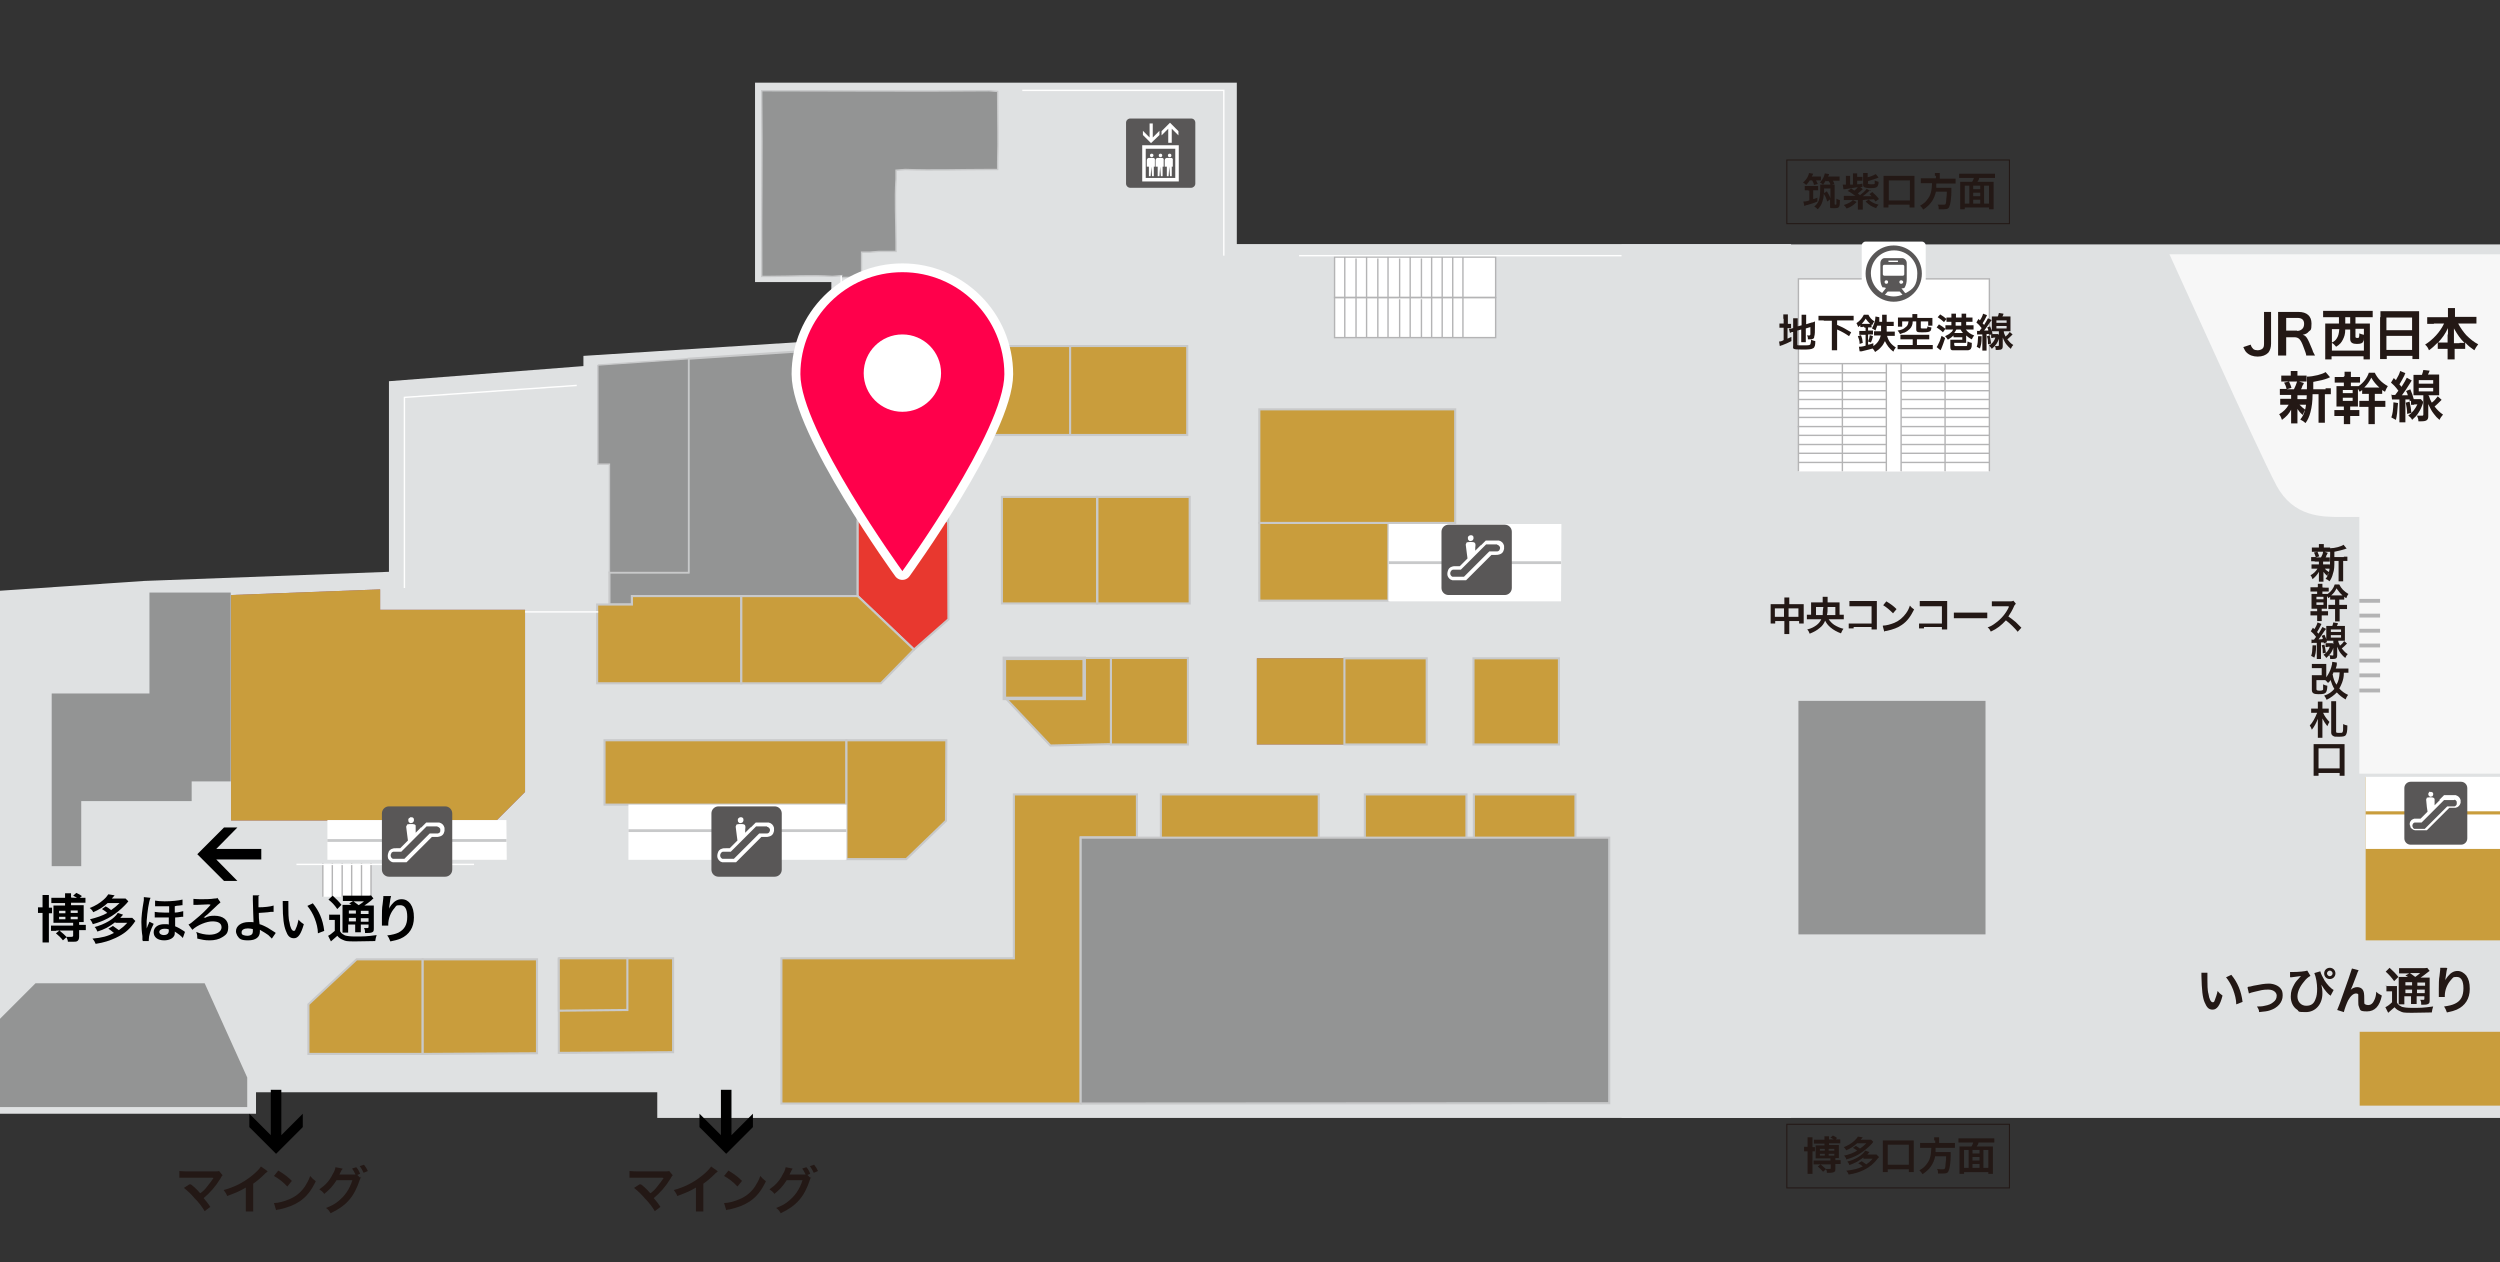 <?xml version="1.0" encoding="UTF-8"?>
<svg id="_レイヤー_2" xmlns="http://www.w3.org/2000/svg" xmlns:xlink="http://www.w3.org/1999/xlink" version="1.1" viewBox="0 0 710.9 359">
  <rect x="0" y="0" width="710.9" height="359" fill="#333333" stroke="none"/>
  <!-- Generator: Adobe Illustrator 29.2.1, SVG Export Plug-In . SVG Version: 2.1.0 Build 116)  -->
  <defs>
    <style>
      .st0, .st1, .st2, .st3, .st4, .st5, .st6, .st7 {
        fill: none;
      }

      .st1, .st2, .st8, .st9, .st10, .st6, .st11 {
        stroke: #c8c9ca;
      }

      .st1, .st8, .st9, .st11 {
        stroke-width: .6px;
      }

      .st2, .st12, .st4, .st7 {
        stroke-width: .4px;
      }

      .st3 {
        stroke: #231815;
        stroke-width: .3px;
      }

      .st8, .st10, .st13 {
        fill: #c99d3c;
      }

      .st12, .st4 {
        stroke: #b4b4b5;
      }

      .st12, .st14 {
        fill: #fff;
      }

      .st15 {
        fill: #895999;
      }

      .st16, .st9 {
        fill: #939494;
      }

      .st17 {
        clip-path: url(#clippath-1);
      }

      .st18 {
        fill: #231815;
      }

      .st5 {
        stroke-linecap: round;
        stroke-linejoin: round;
        stroke-width: 5px;
      }

      .st5, .st7 {
        stroke: #fff;
      }

      .st19 {
        fill: #dfe1e2;
      }

      .st20, .st11 {
        fill: #e8382f;
      }

      .st21 {
        fill: #f7f7f7;
      }

      .st6 {
        stroke-miterlimit: 10;
        stroke-width: .8px;
      }

      .st22 {
        fill: #b4b4b5;
      }

      .st23 {
        fill: #595757;
      }

      .st24 {
        clip-path: url(#clippath);
      }

      .st25 {
        fill: #ff004b;
      }
    </style>
    <clipPath id="clippath">
      <rect class="st0" width="710.9" height="359"/>
    </clipPath>
    <clipPath id="clippath-1">
      <rect class="st0" x="436.8" y="-9.2" width="419" height="368.2"/>
    </clipPath>
  </defs>
  <g id="MAP">
    <g class="st24">
      <g>
        <polyline class="st19" points="-51.7 171.5 40.9 165.2 110.6 162.6 110.6 108.4 165.9 104.1 165.9 101.2 236.4 96.7 236.4 80.2 214.7 80.2 214.7 23.5 351.7 23.5 351.7 69.4 509.3 69.4 509.3 317.9 186.9 317.9 186.9 310.6 72.8 310.6 72.8 316.7 -46.5 316.7"/>
        <rect class="st14" x="379.5" y="73.1" width="45.8" height="22.9"/>
        <rect class="st13" x="358.1" y="148.7" width="36.7" height="22.1"/>
        <rect class="st1" x="358.1" y="148.7" width="36.7" height="22.1"/>
        <rect class="st13" x="358.1" y="116.4" width="55.7" height="32.3"/>
        <rect class="st1" x="358.1" y="116.4" width="55.7" height="32.3"/>
        <polyline class="st15" points="65.7 169.2 65.7 233.3 141.2 233.3 149.3 225.2 149.3 173.4 108.1 173.4 108.1 167.6 65.7 169.2"/>
        <polygon class="st13" points="65.7 169.2 65.7 233.3 141.2 233.3 149.3 225.2 149.3 173.4 108.1 173.4 108.1 167.6 65.7 169.2"/>
        <polygon class="st14" points="394.9 149 444 149 443.9 171 394.8 171 394.9 149"/>
        <path class="st16" d="M239.2,78.4l-2.5.2c-5.9-.4-11.8,0-17.7,0h-2.4v-2.5c-.1-15.9.2-31.9,0-47.8v-2.5h2.5c20.7,0,41.5.2,62.1,0l2.5.2v2.4c0,5.9.2,11.6,0,17.4v2.4h-2.6c-7.8,0-15.7.3-23.7,0l-2.6.2v2.5c-.4,5.9,0,12.1,0,18v2.6h-5l-2.4.2h-2.4v6.9l-2.8.3h-2.8"/>
        <path class="st2" d="M239.2,78.4l-2.5.2c-5.9-.4-11.8,0-17.7,0h-2.4v-2.5c-.1-15.9.2-31.9,0-47.8v-2.5h2.5c20.7,0,41.5.2,62.1,0l2.5.2v2.4c0,5.9.2,11.6,0,17.4v2.4h-2.6c-7.8,0-15.7.3-23.7,0l-2.6.2v2.5c-.4,5.9,0,12.1,0,18v2.6h-5l-2.4.2h-2.4v6.9l-2.8.3h-2.8l-.2-.3h0v-.2Z"/>
        <polyline class="st16" points="173.3 171.9 173.3 162.8 195.8 162.8 195.8 102 243.9 98.8 243.9 169.5 179.7 169.5 179.7 171.9 173.3 171.9"/>
        <polyline class="st1" points="173.3 171.9 173.3 162.8 195.8 162.8 195.8 102 243.9 98.8 243.9 169.5 179.7 169.5 179.7 171.9 173.3 171.9"/>
        <rect class="st15" x="357.4" y="187.2" width="24.9" height="24.5"/>
        <rect class="st13" x="357.4" y="187.2" width="24.9" height="24.5"/>
        <rect class="st13" x="382.3" y="187.2" width="23.4" height="24.5"/>
        <rect class="st1" x="382.3" y="187.2" width="23.4" height="24.5"/>
        <rect class="st13" x="419" y="187.2" width="24.3" height="24.5"/>
        <rect class="st1" x="419" y="187.2" width="24.3" height="24.5"/>
        <rect class="st13" x="315.9" y="187.1" width="21.9" height="24.6"/>
        <rect class="st1" x="315.9" y="187.1" width="21.9" height="24.6"/>
        <polyline class="st13" points="338.3 168.1 338.3 141.3 284.9 141.3 284.9 171.6 338.3 171.6 338.3 168.1"/>
        <polyline class="st13" points="269.4 149.6 269.4 122.8 244.2 122.8 244.2 153.1 269.4 153.1 269.4 149.6"/>
        <polygon class="st1" points="312 155.8 312 141.3 284.9 141.3 284.9 171.6 312 171.6 312 155.8"/>
        <polygon class="st1" points="338.3 155.8 338.3 141.3 312 141.3 312 171.6 338.3 171.6 338.3 155.8"/>
        <polyline class="st13" points="243.9 169.5 259.9 184.7 269.7 176.1 269.6 148.2 243.9 148.2 243.9 169.5"/>
        <polygon class="st11" points="243.9 169.5 259.9 184.7 269.7 176.1 269.6 148.2 243.9 148.2 243.9 169.5"/>
        <polyline class="st13" points="252.7 98.4 243.9 98.8 243.9 123.7 269.6 123.7 269.6 123.7 337.6 123.7 337.6 98.4 252.7 98.4"/>
        <polygon class="st1" points="252.7 98.4 243.9 98.8 243.9 123.7 269.6 123.7 269.6 123.7 337.6 123.7 337.6 98.4 252.7 98.4"/>
        <polyline class="st20" points="179.7 169.5 179.7 171.9 169.8 171.9 169.8 194.3 210.8 194.3 210.8 169.5 179.7 169.5"/>
        <polygon class="st8" points="179.7 169.5 179.7 171.9 169.8 171.9 169.8 194.3 210.8 194.3 210.8 169.5 179.7 169.5"/>
        <polyline class="st20" points="259.9 184.7 250.5 194.3 210.8 194.3 210.8 169.5 243.9 169.5 259.9 184.7"/>
        <polygon class="st8" points="259.9 184.7 250.5 194.3 210.8 194.3 210.8 169.5 243.9 169.5 259.9 184.7"/>
        <rect class="st13" x="171.9" y="210.5" width="68.8" height="18.3"/>
        <rect class="st1" x="171.9" y="210.5" width="68.8" height="18.3"/>
        <polyline class="st13" points="240.7 231.1 240.7 244.3 257.7 244.3 269 233.4 269.1 210.5 240.7 210.5 240.7 231.1"/>
        <polygon class="st1" points="240.7 231.1 240.7 244.3 257.7 244.3 269 233.4 269.1 210.5 240.7 210.5 240.7 231.1"/>
        <polyline class="st13" points="288.6 262.8 307.6 262.8 288.6 262.8 288.6 248.4 301.3 235.6 307.6 235.6 307.6 262.8"/>
        <polyline class="st8" points="288.6 262.8 307.6 262.8 288.6 262.8 288.6 248.4 301.3 235.6 307.6 235.6 307.6 262.8"/>
        <polyline class="st13" points="101.4 272.8 120.2 272.8 120.2 299.7 87.7 299.7 87.7 285.6 101.4 272.8"/>
        <polygon class="st1" points="101.4 272.8 120.2 272.8 120.2 299.7 87.7 299.7 87.7 285.6 101.4 272.8"/>
        <polyline class="st13" points="120.2 272.8 120.2 299.7 152.7 299.5 152.7 272.8 120.2 272.8"/>
        <polygon class="st1" points="120.2 272.8 120.2 299.7 152.7 299.5 152.7 272.8 120.2 272.8"/>
        <polygon class="st19" points="222.5 272.8 222 314.3 257.7 314.1 257.7 272.8 222.5 272.8"/>
        <polyline class="st13" points="315.9 187.1 315.9 211.6 298.7 212 286.1 198.7 308.3 198.7 308.3 187.1 315.9 187.1"/>
        <polygon class="st1" points="315.9 187.1 315.9 211.6 298.7 212 286.1 198.7 308.3 198.7 308.3 187.1 315.9 187.1"/>
        <rect class="st15" x="285.6" y="187.2" width="22.7" height="11.4"/>
        <rect class="st10" x="285.6" y="187.2" width="22.7" height="11.4"/>
        <path class="st6" d="M443.9,160h-49"/>
        <polyline class="st16" points="170 103.8 170 132 173.3 132 173.3 162.8 195.8 162.8 195.8 102 170 103.8"/>
        <polyline class="st2" points="170 103.8 170 132 173.3 132 173.3 162.8 195.8 162.8 195.8 102 170 103.8"/>
        <rect class="st14" x="178.7" y="228.8" width="62" height="15.7"/>
        <line class="st4" x1="407.1" y1="84.7" x2="407.1" y2="73"/>
        <line class="st4" x1="404.2" y1="84.7" x2="404.2" y2="73.5"/>
        <line class="st4" x1="416" y1="84.6" x2="416" y2="73.1"/>
        <line class="st4" x1="413.1" y1="84.6" x2="413.1" y2="73.1"/>
        <line class="st4" x1="410.1" y1="84.6" x2="410.1" y2="73.1"/>
        <rect class="st4" x="379.5" y="73.1" width="45.8" height="11.5"/>
        <line class="st4" x1="407.1" y1="96.1" x2="407.1" y2="84.5"/>
        <line class="st4" x1="404.2" y1="96" x2="404.2" y2="85.1"/>
        <line class="st4" x1="401" y1="84.7" x2="401" y2="73"/>
        <line class="st4" x1="398" y1="84.7" x2="398" y2="73.5"/>
        <line class="st4" x1="401" y1="96.1" x2="401" y2="84.5"/>
        <line class="st4" x1="398" y1="96" x2="398" y2="85.1"/>
        <line class="st4" x1="394.7" y1="84.7" x2="394.7" y2="73"/>
        <line class="st4" x1="391.8" y1="84.7" x2="391.8" y2="73.5"/>
        <line class="st4" x1="394.7" y1="96.1" x2="394.7" y2="84.5"/>
        <line class="st4" x1="391.8" y1="96" x2="391.8" y2="84.7"/>
        <line class="st4" x1="388.6" y1="84.7" x2="388.6" y2="73"/>
        <line class="st4" x1="385.6" y1="84.7" x2="385.6" y2="73.5"/>
        <line class="st4" x1="388.6" y1="96.1" x2="388.6" y2="84.5"/>
        <line class="st4" x1="385.6" y1="96" x2="385.6" y2="84.4"/>
        <line class="st4" x1="382.4" y1="84.7" x2="382.4" y2="73"/>
        <line class="st4" x1="382.4" y1="96.1" x2="382.4" y2="84.5"/>
        <line class="st4" x1="416" y1="96" x2="416" y2="84.6"/>
        <line class="st4" x1="413.1" y1="96" x2="413.1" y2="84.6"/>
        <line class="st4" x1="410.1" y1="96" x2="410.1" y2="84.6"/>
        <rect class="st4" x="379.5" y="84.6" width="45.8" height="11.4"/>
        <line class="st7" x1="507.5" y1="72.7" x2="369.4" y2="72.7"/>
        <line class="st7" x1="149.3" y1="174" x2="170.1" y2="174"/>
        <polyline class="st7" points="164 109.6 115 113 115 167.2"/>
        <line class="st7" x1="239.2" y1="78.4" x2="239.2" y2="99.1"/>
        <polyline class="st7" points="348 72.7 348 25.7 290.7 25.7"/>
        <path class="st6" d="M178.7,236.2h62"/>
        <path class="st6" d="M93.1,239h50.9"/>
        <path class="st23" d="M220.3,229.3c1.1,0,2,.9,2,2v16c0,1.1-.9,2-2,2h-16c-1.1,0-2-.9-2-2v-16c0-1.1.9-2,2-2h16"/>
        <path class="st14" d="M210.3,232.5c-.3.1-.5.3-.5.6s0,.6.3.8c.2.2.4.2.7.1.3,0,.5-.3.6-.6v-.4c0-.3-.2-.5-.5-.6h-.6Z"/>
        <path class="st14" d="M213.3,235.4l-1.4,1.4v-.8c.1-.8.1-.9,0-1.2,0-.2-.2-.3-.4-.4-.3-.1-1.5-.1-1.8,0h-.2c-.1.2-.3.5-.3.7s0,.2.3,2.4l.2,1.5-1.1,1.1-1.1,1.1h-.9c-.6,0-1,0-1.2.1-.4.1-.6.2-.9.5-.2.2-.2.3-.3.5-.2.5-.3,1-.2,1.5.1.4.3.7.5.9.3.3.5.4.9.5h3.9l3.6-3.6,3.6-3.6h.9c.8,0,.9,0,1.2-.1.9-.2,1.3-.7,1.5-1.6v-.9c-.2-.8-.7-1.3-1.5-1.5h-3.7l-1.4,1.4h-.2ZM218.1,235.1c.3,0,.6.3.8.6.1.3.1.4,0,.6-.1.4-.3.6-.7.7h-2.3l-3.6,3.6-3.6,3.6h-3.3c-.6-.3-.8-1-.4-1.6.1-.2.3-.3.5-.4h2.3l3.6-3.6,3.6-3.6h3.1,0Z"/>
        <path class="st23" d="M427.9,149.2c1.1,0,2,.9,2,2v16c0,1.1-.9,2-2,2h-16c-1.1,0-2-.9-2-2v-16c0-1.1.9-2,2-2h16"/>
        <path class="st14" d="M417.9,152.3c-.3.1-.5.3-.5.6s0,.6.3.8c.2.2.4.2.7.1.3,0,.5-.3.6-.6v-.4c0-.3-.2-.5-.5-.6h-.6Z"/>
        <path class="st14" d="M420.9,155.2c-.8.8-1.4,1.4-1.4,1.4v-.8c.1-.8.1-.9,0-1.2,0-.2-.2-.3-.4-.4-.3-.1-1.5-.1-1.8,0h-.2c-.1.2-.3.5-.3.7s0,.2.3,2.4l.2,1.5-1.1,1.1-1.1,1.1h-.9c-.6,0-1,0-1.2.1-.4.1-.6.2-.9.5-.2.2-.2.3-.3.5-.2.5-.3,1-.2,1.5.1.4.3.7.5.9.3.3.5.4.9.5h3.9l3.6-3.6,3.6-3.6h.9c.8,0,.9,0,1.2-.1.9-.2,1.3-.7,1.5-1.6v-.9c-.2-.8-.7-1.3-1.5-1.5h-3.7l-1.4,1.4h-.2ZM425.7,154.9c.3,0,.6.3.8.6.1.3.1.4,0,.6-.1.4-.3.6-.7.7h-2.3l-3.6,3.6-3.6,3.6h-3.3c-.6-.3-.8-1-.4-1.6.1-.2.3-.3.5-.4h2.3l3.6-3.6,3.6-3.6h3.1Z"/>
        <path class="st23" d="M321.4,53.4c-.7,0-1.2-.6-1.2-1.2v-17.3c0-.7.6-1.2,1.2-1.2h17.3c.7,0,1.2.5,1.2,1.2v17.3c0,.7-.6,1.2-1.2,1.2h-17.3Z"/>
        <path class="st14" d="M324.8,41.3v10.3h10.4v-10.3h-10.4ZM334.2,50.6h-8.4v-8.3h8.4v8.3Z"/>
        <polygon class="st14" points="329.7 38.4 329.7 37.2 327.8 39.1 327.8 35.1 326.9 35.1 326.9 39.1 325 37.2 325 38.4 327.3 40.7 329.7 38.4"/>
        <polygon class="st14" points="332.2 36.6 332.2 40.6 333.2 40.6 333.2 36.6 335.1 38.5 335.1 37.3 332.7 34.9 330.3 37.3 330.3 38.5 332.2 36.6"/>
        <path class="st14" d="M326.4,47.4h.3v2.7h.5l.2-2.7h0l.2,2.7h.5v-2.7h.3v-1.8c.1-.4-.1-.7-.5-.7h-1.2c-.4,0-.6.4-.6.7v1.8h.3Z"/>
        <path class="st14" d="M327.5,44.7c.2,0,.5-.2.5-.5s-.2-.5-.5-.5-.5.2-.5.5.2.5.5.5Z"/>
        <path class="st14" d="M328.9,47.4h.3v2.7h.5l.2-2.7h0l.2,2.7h.5v-2.7h.3v-1.8c.1-.4-.1-.7-.5-.7h-1.2c-.4,0-.6.4-.6.7v1.8h.3Z"/>
        <path class="st14" d="M330,44.7c.3,0,.5-.2.5-.5s-.2-.5-.5-.5-.5.2-.5.5.2.5.5.5Z"/>
        <path class="st14" d="M331.5,47.4h.3v2.7h.5l.2-2.7h0l.2,2.7h.5v-2.7h.3v-1.8c.1-.4-.1-.7-.5-.7h-1.2c-.4,0-.6.4-.6.7v1.8h.3Z"/>
        <path class="st14" d="M332.6,44.7c.3,0,.5-.2.5-.5s-.2-.5-.5-.5-.5.2-.5.5.2.5.5.5Z"/>
        <g class="st17">
          <g>
            <polygon class="st19" points="842.2 317.9 874.9 317.9 1240 317.9 1239.9 86.6 1183.7 86.6 1183.7 94.3 1132.6 94.3 1132.6 86.6 884.7 86.6 846.1 86.6 846.1 11.2 718.1 11.2 718.1 49.9 718.1 69.5 461.1 69.5 461.1 317.9 671.7 317.9 842.2 317.9"/>
            <rect class="st14" x="511.3" y="79.3" width="54.3" height="54.7"/>
            <polyline class="st12" points="511.4 134 511.4 79.3 565.7 79.3 565.7 134"/>
            <line class="st4" x1="565.7" y1="131.5" x2="511.3" y2="131.5"/>
            <line class="st4" x1="565.7" y1="128.9" x2="511.3" y2="128.9"/>
            <line class="st4" x1="565.7" y1="126.4" x2="511.3" y2="126.4"/>
            <line class="st4" x1="565.7" y1="123.8" x2="511.3" y2="123.8"/>
            <line class="st4" x1="565.7" y1="118.7" x2="511.3" y2="118.7"/>
            <line class="st4" x1="565.7" y1="116.2" x2="511.3" y2="116.2"/>
            <line class="st4" x1="565.7" y1="113.6" x2="511.3" y2="113.6"/>
            <line class="st4" x1="565.7" y1="111.1" x2="511.3" y2="111.1"/>
            <line class="st4" x1="565.7" y1="108.5" x2="511.3" y2="108.5"/>
            <line class="st4" x1="565.7" y1="106" x2="511.3" y2="106"/>
            <line class="st4" x1="565.7" y1="103.4" x2="511.3" y2="103.4"/>
            <line class="st4" x1="523.9" y1="134" x2="523.9" y2="103.4"/>
            <line class="st4" x1="553.1" y1="134" x2="553.1" y2="103.4"/>
            <line class="st4" x1="565.6" y1="121.3" x2="511.2" y2="121.3"/>
            <polyline class="st12" points="540.6 134 540.6 103.4 536.4 103.4 536.4 134"/>
            <rect class="st13" x="672.7" y="221" width="96.2" height="46.4"/>
            <rect class="st14" x="672.7" y="231.6" width="39.4" height="9.8"/>
            <rect class="st14" x="672.7" y="220.9" width="39.4" height="9.8"/>
            <path class="st21" d="M843.4,220h-172.5v-73h-5.6c-2.4,0-5.7,0-9-1.1s-6.6-3.4-9-7.9c-2.7-5.1-10.3-21.5-17.2-36.7-6.9-15.1-13.2-29-13.2-29h103.6V13.3h122.9v206.7h0Z"/>
            <rect class="st16" x="511.4" y="199.3" width="53.2" height="66.4"/>
            <rect class="st13" x="671" y="293.4" width="170.5" height="21"/>
            <rect class="st22" x="670.9" y="170.3" width="5.9" height="1.1"/>
            <rect class="st22" x="670.9" y="174.5" width="5.9" height="1.1"/>
            <rect class="st22" x="670.9" y="178.8" width="5.9" height="1.1"/>
            <rect class="st22" x="670.9" y="183" width="5.9" height="1.1"/>
            <rect class="st22" x="670.9" y="187.3" width="5.9" height="1.1"/>
            <rect class="st22" x="670.9" y="191.5" width="5.9" height="1.1"/>
            <rect class="st22" x="670.9" y="195.8" width="5.9" height="1.1"/>
            <path class="st18" d="M514,324.5v-1.1h1.4v2.8h.7v1.2h-.7v6.4h-1.4v-6.4h-1v-1.3h1v-1.6h0ZM516.9,331.1h-1.2v-1.1h4.8v-.6h-4.2v-3.7h2.5v-.5h-3v-1.1h3v-1h1.3v.9h1.3c-.2-.2-.4-.2-.9-.5l.7-.6c.5.2.8.4,1.2.7l-.4.4h1.3v1.1h-3.2v.5h2.8v3.7h-1v.6h1.5v1.1h-1.5v1.4c0,.5,0,.7-.4.9-.3.1-.5.2-1.2.2h-.8c0-.4,0-.6-.3-1l-.8.7c-.6-.7-.9-1-1.5-1.5l.8-.6h-.8,0ZM517.5,326.7v.5h1.4v-.5h-1.4ZM517.5,328.1v.5h1.4v-.5h-1.4ZM517.7,331.1c.7.6.9.8,1.5,1.3h1c.3,0,.4,0,.4-.2v-1.1h-2.9ZM520,327.2h1.6v-.5h-1.6v.5ZM520,328.6h1.6v-.5h-1.6v.5Z"/>
            <path class="st18" d="M527.7,325.8c.5.3.8.5,1.2.8.9-.6,1.3-1,1.8-1.5h-2.6c-1,.9-1.9,1.5-3.1,2-.2-.4-.4-.6-.7-.9,1.3-.5,2.2-1.1,3-1.8.5-.5.8-.8,1-1.2l1.4.2c-.3.3-.3.4-.6.7h3l.6.6c-.6.8-1,1.1-1.4,1.5-1.9,1.7-3.7,2.8-6.3,3.5,0-.4-.3-.7-.6-1.1,1.5-.3,2.7-.8,3.7-1.4-.3-.3-.7-.5-1.2-.8l.9-.6h-.1ZM529.8,329.2c-.8.6-1.2.8-1.8,1.2-.8.4-1.3.6-2.1.9-.2-.5-.3-.7-.6-1,2.2-.5,4.3-1.8,5.1-3.1l1.2.4c-.3.3-.3.4-.6.7h2.6l.7.7c0,.2-.2.2-.4.5-1.1,1.4-2.1,2.3-3.9,3.2-1.3.6-2.4,1-4.3,1.3-.2-.5-.3-.7-.7-1.1,2-.2,3.4-.6,4.7-1.2-.4-.4-.7-.6-1.3-.9l1-.6c.6.4.8.6,1.3.9.6-.4,1.1-.8,1.8-1.6h-2.6v-.3h-.1Z"/>
            <path class="st18" d="M535.4,333.3v-9h8.8v9h-1.4v-.8h-6v.8h-1.4,0ZM536.8,331.2h6v-5.7h-6v5.7Z"/>
            <path class="st18" d="M550,324.3v-.9h1.4v1.6h4.5v1.4h-5.5v1.2h4.3v.9c0,1.7-.2,3.1-.4,3.9-.3,1.1-.6,1.3-1.7,1.3h-1.5c0-.5,0-.9-.3-1.3.6.1,1.2.1,1.7.1s.6-.1.7-.9c0-.7.2-1.4.2-2.8h-3.1c-.5,2.2-1.5,3.7-3.6,5.1-.3-.5-.5-.7-.9-1.1,1-.6,1.5-1,2-1.7,1-1.2,1.3-2.4,1.4-4.7h-3.2v-1.4h4.3v-.7h-.3Z"/>
            <path class="st18" d="M560.6,326c.2-.3.4-.7.5-1.1h-4.2v-1.2h10.2v1.2h-4.5c0,.4-.3.8-.5,1.1h4.6v7.8h-1.3v-.5h-6.9v.5h-1.3v-7.8h3.4ZM559.8,327h-1.3v5.1h1.3v-5.1ZM560.9,328h2v-1h-2v1ZM562.9,329h-2v1h2v-1ZM562.9,332.1v-1.1h-2v1.1h2ZM564,332.1h1.4v-5.1h-1.4v5.1Z"/>
            <rect class="st3" x="508.1" y="319.7" width="63.3" height="18.1"/>
            <path class="st18" d="M514.7,51.2c-.4.6-.6.9-1.1,1.4-.4-.4-.5-.5-.9-.7.5-.4.8-.8,1.1-1.2.3-.5.5-.9.6-1.5l1.2.2c-.2.4-.2.5-.4.8h2.6v1.1h-1.4c.2.3.3.6.5,1l-1.1.3c0-.5-.3-.9-.5-1.3h-.6,0ZM514.2,54.1h-1v-1.2h3.8v1.2h-1.4v2.5c.4,0,.6-.2,1.2-.4v1.1c-1.1.5-1.9.7-2.9,1-.4,0-.5.2-.8.3l-.3-1.3c.5,0,.8,0,1.7-.3v-2.8h-.4.1ZM519.6,57.4c-.2-.9-.5-1.5-1-2.3,0,1-.2,1.7-.4,2.3-.3.9-.7,1.5-1.3,2.1-.4-.4-.6-.5-1-.8.7-.5,1-1,1.3-1.7.3-.9.4-2,.4-3.5s0-.7,0-1h4.1v5.5c0,0,0,.2.2.2s.3,0,.3-.2v-1.5c.4.2.6.3,1,.4,0,2.1-.2,2.3-1.6,2.3s-1.2,0-1.2-.8v-1.7l-.8.6h0ZM519.2,51.3c-.3.5-.4.7-.8,1.2-.3-.3-.5-.4-.9-.6.5-.5.7-.9,1-1.4.2-.4.3-.7.4-1.2l1.2.2c0,.3-.2.6-.3.7h3.3v1.2h-1.9c.2.3.3.5.4.9l-1.1.3c0-.4-.3-.8-.5-1.1h-.8v-.2h0ZM520.5,53.6h-1.8v1.3l.8-.5c.4.7.8,1.3,1,2v-2.8h0Z"/>
            <path class="st18" d="M531.8,54s-.3.3-.5.5c-.5.5-1.1.9-1.6,1.3h2.5c-.2-.2-.3-.3-.6-.6l.8-.6c.7.6,1.3,1.2,1.9,2l-1,.7c-.2-.3-.3-.4-.4-.6-1,0-2.1,0-3.2.2v2.7h-1.4v-2.7h-4v-1.2h3.3c-1-.7-1.5-1.1-2.2-1.4l1-.7c.5.3.6.4.9.6.4-.3.7-.6,1-1-1.2.2-2.2.4-3.7.6h-.4l-.2-1.3h.9v-2.5h1.2v2.5h.8v-3.2h1.2v1h1.5v1.1h-1.5v1c.5,0,.8,0,1.5-.2v1h-.6l.7.6c-.6.6-.9.8-1.4,1.2.2.2.3.2.6.5.8-.6,1.4-1.1,1.9-1.8l1.1.6v-.2h0ZM527.9,57.5c-.8.8-1.6,1.4-2.8,1.8-.3-.5-.4-.6-.8-1,1.2-.4,2-.8,2.6-1.4l1,.5h0ZM531.1,52.1c0,.2.3.3.9.3.9,0,1,0,1.1-.2v-.9c.4.2.6.3,1.1.4,0,.8-.2,1.1-.4,1.4-.3.3-.8.4-2,.4s-2-.2-2-.8v-3.5h1.3v1.2c.9-.2,1.6-.5,2.3-.9l.8,1c-1.1.4-1.9.7-3,1v.6h0ZM531.4,56.8c.8.7,1.5,1.1,2.8,1.4-.4.4-.6.7-.7,1-1.3-.5-1.9-.8-3-1.9l1-.6h0Z"/>
            <path class="st18" d="M535.6,59v-9h8.8v9h-1.4v-.8h-6v.8h-1.4,0ZM537.1,57h6v-5.7h-6v5.7Z"/>
            <path class="st18" d="M550.2,50.1v-.9h1.4v1.6h4.5v1.4h-5.5v1.2h4.3v.9c0,1.7-.2,3.1-.4,3.9-.3,1.1-.6,1.3-1.7,1.3h-1.5c0-.5,0-.9-.3-1.3h1.7c.5,0,.6,0,.7-.9,0-.7.2-1.4.2-2.8h-3.1c-.5,2.2-1.5,3.7-3.6,5.1-.3-.5-.5-.7-.9-1.1,1-.6,1.5-1,2-1.7,1-1.2,1.3-2.4,1.4-4.7h-3.2v-1.4h4.3v-.7h-.3Z"/>
            <path class="st18" d="M560.8,51.7c.2-.3.4-.7.5-1.1h-4.2v-1.2h10.2v1.2h-4.5c0,.4-.3.8-.5,1.1h4.6v7.8h-1.3v-.5h-6.9v.5h-1.3v-7.8h3.4ZM560,52.8h-1.3v5.1h1.3v-5.1ZM561.1,53.8h2v-1h-2v1ZM563.1,54.8h-2v1h2v-1ZM563.1,57.9v-1.1h-2v1.1h2ZM564.2,57.9h1.4v-5.1h-1.4v5.1Z"/>
            <rect class="st3" x="508.1" y="45.5" width="63.3" height="18.1"/>
            <path class="st18" d="M627.7,276.5v2.2c0,1,0,3,.3,3.9.2,1.5.7,2.4,1.2,2.4s.4-.2.6-.6c.3-.8.6-1.6.8-2.6.5.6.7.8,1.4,1.3-.7,2.8-1.6,4-2.8,4s-1.7-.7-2.3-2.1-.8-3.5-.9-7.5v-.9h2-.3ZM634.5,277.2c1.8,2.2,2.8,4.6,3.2,7.7l-1.8.7c0-1.4-.4-2.8-.9-4.2-.5-1.3-1.2-2.5-2-3.5l1.5-.7h0Z"/>
            <path class="st18" d="M639.3,280.6c.3,0,.8-.1,1.5-.3,2-.4,3.2-.6,4.4-.6s2.7.5,3.4,1.5c.4.5.5,1.1.5,1.9,0,1.9-1.4,3.5-3.6,4.2-.9.3-1.3.3-3.1.5,0-.7-.3-1-.6-1.6h.2c.5,0,1.3,0,2-.2,1.1-.2,1.8-.5,2.4-1,.7-.5,1-1.1,1-1.9s-.8-1.7-2.4-1.7-2.1.2-3.8.6c-.9.2-1.2.3-1.7.5l-.4-1.7h0l.2-.2h0Z"/>
            <path class="st18" d="M651.3,276.4h.7c1.7,0,3.5-.2,4.1-.4l.9,1.5c-.7.4-1.2.8-1.8,1.6-1.2,1.4-1.9,2.9-1.9,4.3s1,2.6,2.5,2.6,2.2-.7,2.6-1.8c.4-.9.5-1.8.5-3.1s-.3-3.3-.8-4.4l1.7-.5c.2.8.7,1.7,1.2,2.6.7,1.1,1.8,2.3,2.6,2.7l-.9,1.7s0-.2-.3-.3c-.6-.5-1.1-1.1-1.6-1.8,0,0-.3-.5-.7-1.1.2,1,.3,1.5.3,2.5,0,3.1-2,5.3-4.7,5.3s-1.8-.2-2.5-.7c-1.1-.7-1.8-2.1-1.8-3.7s.4-2.4,1-3.5c.3-.6.9-1.3,1.5-1.9,0,0,0-.1.2-.2l.2-.2h-.4c-.6.1-.8.1-2.3.3h-.4v-1.7h0v.2h.1ZM664.1,276.8c0,.9-.7,1.6-1.6,1.6s-1.6-.7-1.6-1.6.7-1.6,1.6-1.6,1.6.7,1.6,1.6ZM661.7,276.8c0,.4.4.8.8.8s.8-.4.8-.8-.4-.8-.8-.8-.8.4-.8.8Z"/>
            <path class="st18" d="M668.1,281.8s0-.2.3-.3c.5-.5,1.2-.8,1.9-.8s1.3.3,1.6.8.4,1,.4,2.6,0,1.3.3,1.5c.2.1.4.2.8.2.8,0,1.4-.5,1.8-1.5.3-.6.5-1.5.5-2.3.5.5.7.6,1.6,1.1-.6,3-2,4.5-4.2,4.5s-1.9-.4-2.3-1.3c-.2-.4-.2-.9-.2-1.6h0v-1.9c0-.2-.4-.3-.6-.3-.8,0-1.6.7-2.3,2-.4.8-1,2.4-1.2,3.3l-1.9-.6c.2-.4.3-.8.8-2,2.2-6.1,3.3-9.4,3.4-9.8l1.9.5c-.2.4-.3.5-.7,1.7-.8,2.1-1.4,3.7-1.8,4.3h0Z"/>
            <path class="st18" d="M678.4,280.4h3.2v4.7c.2.4.4.6.7.8.3.2.5.3.7.4.7.2,1.6.3,2.9.3,2.3,0,3.1,0,6-.4-.2.5-.3,1.1-.4,1.7-1.9,0-3.3.1-5.7.1s-2.6-.1-3.2-.4c-.7-.3-1.1-.5-1.7-1.2,0,.1-.2.2-.2.2-.3.3-.9.8-1.6,1.4l-.8-1.6c.5-.2,1.2-.7,1.9-1.4v-3.1h-1.6v-1.6h-.2ZM679.5,275.2c1,.9,1.8,1.7,2.5,2.6l-1.2,1.2c-.8-1.1-1.4-1.8-2.4-2.7l1.1-1.1h0ZM685.2,278.1c-.5-.3-.9-.6-1.2-.7l1.1-.6h-2.9v-1.5h6.4c.9,0,1.4,0,1.6-.1l.7.9c-.2.1-.3.2-.7.5-.6.5-1.3,1-1.9,1.4h2.6v6.1c0,.8,0,1.1-.3,1.3-.3.2-.6.3-1.5.3s-.4,0-.6,0c0-.6,0-.9-.3-1.4h.9c.2,0,.3,0,.3-.4v-.6h-2.2v2.2h-1.6v-2.2h-1.9v2.3h-1.6v-7.8h2.7l.4.3h0ZM684,279.3v.9h1.9v-.9h-1.9ZM684,282.4h1.9v-1h-1.9v1ZM685.3,276.7c.5.4.6.4,1.5,1.1.7-.5,1.1-.8,1.4-1.1h-2.9ZM687.4,280.3h2.2v-.9h-2.2v.9ZM689.5,281.4h-2.2v1h2.2v-1Z"/>
            <path class="st18" d="M695.9,275.4c-.2.5-.2.9-.5,2.8,0,.6-.2,1.1-.2,1.4h0v-.3c0-.5.5-1.2.9-1.7.8-1,1.7-1.5,2.7-1.5s1.8.5,2.5,1.3c.7,1,1,2.1,1,3.8,0,2.8-1.3,4.8-3.7,5.9-.7.3-1.7.6-2.8.8-.3-.8-.4-1.1-.8-1.7,1.4-.2,2.3-.4,3.1-.8,1.7-.8,2.4-2.2,2.4-4.4s-.7-3.2-1.9-3.2-1,.2-1.6.8c-1.1,1.2-1.8,2.9-1.8,4.6v.3h-1.7v-2.3c0-1.2,0-2.8.2-3.7l.2-1.8v-.5h1.8c0,.1.2.1.2.1h0Z"/>
            <path class="st18" d="M645.8,88.7v9c0,1.1-.3,2-.8,2.6-.7.7-1.7,1.1-3,1.1s-2.4-.4-3.2-1.2c-.4-.4-.5-.7-.9-1.5l2.1-.7c.2.7.5,1,.8,1.3.3.2.7.3,1.2.3s1.1-.2,1.4-.5c.3-.3.4-.7.4-1.4v-9h2.4s-.4,0-.4,0Z"/>
            <path class="st18" d="M655.8,101.1c0-.4-.3-1.2-.8-2.5-.8-2.2-1.4-2.7-2.6-2.7h-2.3v5.2h-2.3v-12.4h5.8c2.4,0,3.7,1.2,3.7,3.3s-.3,1.8-.8,2.3c-.4.5-.8.7-1.7.9,1,.3,1.3.7,2.8,4.4,0,.3.5,1.1.7,1.5h-2.6,0ZM653.2,94.1c.6,0,1.1-.2,1.5-.6.3-.3.5-.8.5-1.4,0-1.1-.6-1.7-1.9-1.7h-3.2v3.6h3.1Z"/>
            <path class="st18" d="M662.4,90.2h-1.8v-1.8h14.1v1.8h-4.9v1.8h4.1v10.2h-1.8v-.9h-9.1v.9h-1.8v-10.2h3.9v-1.8h-2.9.2ZM666.9,93.6c0,1.5-.3,2.2-.7,3s-.8,1.3-1.9,2c-.4-.5-.7-.8-1.2-1.1v2.2h9.1v-4.1.3c0,.6,0,.9-.2,1.2-.2.5-.7.7-1.8.7s-1.9-.3-1.9-1.4v-2.7h-1.4,0ZM663.1,93.6v3.8c.7-.3,1.1-.7,1.4-1.2.4-.6.6-1.3.7-2.6h-2.2,0ZM666.9,91.1v.9h1.4v-1.8h-1.4v.9ZM669.8,95.8c0,.2.2.3.5.3.5,0,.6,0,.6-1.3.5.2.8.3,1.3.4v-1.7h-2.4v2.2h0Z"/>
            <path class="st18" d="M676.9,90.2v-1.7h11v13.6h-1.9v-.9h-7.3v.9h-1.9v-11.9h.1ZM678.6,93.9h7.3v-3.6h-7.3v3.6ZM678.6,99.5h7.3v-4h-7.3v4Z"/>
            <path class="st18" d="M692.1,92.1h-1.9v-1.9h5.9v-2.6h2v2.5h6.1v1.9h-5.2c.7,1.3,1.5,2.4,2.3,3.3,1.1,1.1,2.2,2,3.4,2.6-.5.6-.7,1-1.1,1.7-1-.7-1.7-1.2-2.6-2.2v1.8h-3v3h-2v-3h-2.8v-1.8c-.9.9-1.5,1.5-2.5,2.2-.3-.7-.5-1.1-1.1-1.6,2.3-1.5,4.2-3.5,5.4-6h-3.1.2,0ZM696.1,95.1v-1.8c-.8,1.7-1.6,2.8-2.8,4.1h2.7v-2.5.2h0ZM699.4,97.5h1.4c-1.2-1.2-1.9-2.2-3-4.1v4.2h1.6Z"/>
            <path class="st18" d="M649.7,112.3h-1.4v-1.7h1.9c-.2-.9-.4-1.3-.7-1.8l1.4-.3h-2.2v-1.7h2.7v-1.3h1.9v1.3h2.6v1.7h-2.1l1.3.4s0,.3-.2.5c0,0-.2.3-.3.6,0,.3-.2.4-.3.7h1.7v1.7h-2.7v1.1h2.6v1.6h-2c.5.5.9.9,1.6,1.4-.3.6-.5.9-.7,1.5-.8-.7-1-1-1.5-1.7v4.1h-1.8v-3.9c-.6,1.2-1.4,2-2.6,2.9-.2-.6-.4-1.1-.8-1.6,1.2-.7,2.1-1.6,2.7-2.7h-2.4v-1.7h3.1v-1.1h-1.8ZM650.9,108.5c.3.7.5,1,.7,1.8l-1.4.4h2.1c.4-.8.6-1.3.9-2.2,0,0-2.3,0-2.3,0ZM661.4,110.4h1.4v1.7h-1.7v8.1h-1.8v-8.1h-1.7c0,2-.2,3.6-.6,5.1-.3,1.2-.8,2.3-1.4,3.1-.6-.5-.9-.7-1.5-1,1.5-1.8,1.9-3.9,1.9-9.8s0-1.8,0-2.4c1.8,0,4.5-.7,5.3-1.3l1.3,1.5c0,0-.3,0-.5.2-1.3.5-2.2.7-4.3,1.1v2.1h3.5v-.3h0Z"/>
            <path class="st18" d="M666.7,107v-1.3h1.8v1.5h2.6v1.6h-2.6v1h2.2c1.4-1,2.4-2.3,2.9-3.8h1.7c.7,1.5,1.9,2.8,3.7,3.8-.4.6-.5.9-.8,1.6-.4-.2-.5-.3-.8-.5v1.1h-2.1v2h3v1.7h-3v4.9h-1.8v-4.9h-2.6v-1.7h2.7v-2h-1.9v-1.1c-.2.2-.3.3-.7.5-.2-.4-.3-.5-.5-.8v5h-2.2v1h2.6v1.7h-2.6v2.3h-1.8v-2.3h-2.7v-1.7h2.7v-1h-2.1v-5.8h2.1v-1h-2.6v-1.6h2.6v-.2h.2,0ZM666.2,111.8h2.8v-.9h-2.8v.9ZM666.2,114h2.8v-.9h-2.8v.9ZM675.7,110.2h.9c-.9-.8-1.6-1.6-2.3-2.8-.6,1.2-1.1,1.9-2,2.8h3.5-.1Z"/>
            <path class="st18" d="M679.9,112.3h1.2c.4-.5.5-.7.9-1.2-.8-1.1-1.2-1.5-2.1-2.3l.8-1.3.6.6c.6-1,1.1-2,1.2-2.6l1.5.6s-.2.3-.3.7c-.4.8-.9,1.7-1.4,2.5.2.2.4.5.6.7.7-1.1,1.3-2.1,1.5-2.6l1.4.8c-.2.3-.3.5-.5.8-.9,1.5-1.5,2.3-2.3,3.4h1.7c-.2-.6-.2-.7-.5-1.2l1.2-.5c.5,1.2.7,1.7,1,2.9l-1.2.5v-.5h-1.2v6.5h-1.7v-6.5h-2.1l-.2-1.6h0v.2h-.1ZM681.9,114.6c-.2,2.7-.3,3.5-.6,4.8l-1.3-.7c.4-1.2.5-1.9.6-4.3l1.3.2ZM685.2,114.3c.3,1.4.4,1.9.5,3.1l-1.2.3c0-1.3-.2-2-.4-3.2l1.1-.3h0ZM686.5,115.1h-.9v-1.6h2.8l.6.7v.4c-.4,1.2-.7,1.9-1.3,2.8-.5.8-.9,1.2-1.8,2-.2-.5-.5-.8-1.1-1.2,1.2-.9,2-1.9,2.6-3.2h-.9,0ZM690.7,112.6c.2.7.4,1.2.8,1.9.7-.5,1.1-1,1.7-1.8l1.1,1c-.8.8-1.4,1.4-2,1.9.8,1,1.4,1.6,2.4,2.3-.4.5-.7.8-1,1.5-.7-.6-1.1-1-1.6-1.7-.7-.9-1-1.5-1.6-2.8v3.5c0,1-.5,1.4-1.9,1.4s0,0,0,0h-.9c0-.7-.2-1.1-.4-1.6h1.3c.4,0,.5,0,.5-.4v-5.4h-2.8v-5.8h2.4c.2-.6.3-.9.4-1.4l1.8.2c-.2.5-.3.8-.5,1.1h3.2v5.9h-3v.2h0ZM687.8,109.1h4.1v-1h-4.1v1ZM687.8,111.3h4.1v-1h-4.1v1Z"/>
            <path class="st18" d="M507.4,171.1v-1.2h1.4v1.9h4.1v5.5h-1.3v-.7h-2.8v3.7h-1.4v-3.7h-2.6v.7h-1.3v-5.5h3.9v-.7h0ZM504.7,173v2.4h2.6v-2.4h-2.6ZM511.4,175.4v-2.4h-2.8v2.4h2.8Z"/>
            <path class="st18" d="M520,176.1c.5.7,1,1.2,1.6,1.6.8.5,1.7.9,2.6,1.1-.3.4-.4.6-.7,1.3-1.1-.4-2.2-1-3-1.7-.7-.6-1.1-1.1-1.5-1.9-.4.9-.8,1.5-1.6,2.1-.8.7-1.6,1.1-2.8,1.6-.2-.5-.3-.8-.7-1.2,1.2-.3,1.9-.7,2.6-1.2.7-.5,1.1-1.1,1.4-1.7h-4.1v-1.3h1.2v-3.5h3.3v-1.6h1.4v1.6h3.4v3.5h1.2v1.3h-4.3ZM518.3,174.9c0-.6,0-1.3.2-2.3h-2.1v2.3h1.9,0ZM521.9,174.9v-2.3h-2.2c0,1.1,0,1.6-.2,2.3h2.4Z"/>
            <path class="st18" d="M527.1,178.7h-1.4v-1.4h6.5v-4.9h-6.3v-1.5h7.8v8.1h-1.5v-.7h-5.1v.4h0Z"/>
            <path class="st18" d="M535.4,177.9c1,0,2.3-.4,3.3-.8,1.4-.6,2.4-1.5,3.3-2.7.5-.7.8-1.3,1.1-2.2.4.5.6.7,1.2,1.1-1,2-2,3.4-3.5,4.4-1.1.8-2.5,1.3-4.3,1.7-.4,0-.5.1-.7.2l-.4-1.5h0v-.2h0ZM536.4,171c1.3.8,2,1.3,2.9,2.2l-1,1.2c-.9-.9-1.8-1.7-2.8-2.3l.9-1.1h0Z"/>
            <path class="st18" d="M547.1,178.7h-1.4v-1.4h6.5v-4.9h-6.3v-1.5h7.8v8.1h-1.5v-.7h-5.1v.4h0Z"/>
            <path class="st18" d="M555.5,174.2h9.6v1.6h-9.5v-1.6h0Z"/>
            <path class="st18" d="M573.8,179.7c-.9-1.1-2.2-2.4-3.4-3.3-1.3,1.4-2.5,2.4-4.3,3.2-.3-.6-.4-.8-.9-1.2.9-.3,1.4-.6,2.2-1.2,1.7-1.2,3-2.8,3.8-4.5v-.3h-4.8v-1.4h5.1c.6,0,.7,0,1-.2l.7.8c0,.2-.2.3-.4.6-.5,1.2-1.1,2.2-1.7,3.1.7.5,1.3.9,2.1,1.6.2.2.7.7,1.6,1.6l-1.1,1.2h.1Z"/>
            <path class="st18" d="M658.2,159.6h-1v-1.2h1.3c-.2-.6-.3-.9-.5-1.3l1-.2h-1.6v-1.2h2v-1h1.4v1h1.8v1.2h-1.6l.9.3s0,.2-.2.4c0,0,0,.2-.2.4,0,.2,0,.3-.2.5h1.2v1.2h-1.9v.8h1.9v1.2h-1.4c.3.4.6.6,1.2,1-.2.4-.4.6-.5,1.1-.6-.5-.7-.7-1.1-1.2v2.8h-1.3v-2.8c-.5.9-1,1.4-1.8,2.1-.2-.5-.3-.8-.6-1.1.9-.5,1.5-1.1,2-1.9h-1.7v-1.2h2.1v-.8h-1.2ZM659,156.9c.2.5.3.7.5,1.3l-1,.3h1.5c.3-.6.5-.9.6-1.6h-1.6ZM666.5,158.3h1v1.2h-1.2v5.8h-1.3v-5.8h-1.2c0,1.4,0,2.6-.4,3.6-.2.9-.6,1.7-1,2.2-.4-.4-.6-.5-1.1-.7,1.1-1.3,1.3-2.8,1.3-7s0-1.3,0-1.7c1.3,0,3.2-.5,3.8-1l.9,1.1s-.2,0-.4.1c-.9.3-1.6.5-3.1.8v1.5h2.7Z"/>
            <path class="st18" d="M659.1,167v-1h1.3v1h0c0,.1.8.1.8.1h1v1.1h-1.8v.7h1.5c1-.7,1.7-1.7,2-2.7h1.3c.5,1.1,1.4,2,2.6,2.7-.3.4-.4.6-.6,1.2-.3-.2-.4-.2-.6-.4v.8h-1.4v1.5h2.2v1.2h-2.1v3.5h-1.3v-3.5h-1.9v-1.2h1.9v-1.5h-1.4v-.8c-.2.1-.2.2-.5.4-.2-.3-.2-.4-.4-.6v3.6h-1.5v.7h1.8v1.2h-1.8v1.6h-1.3v-1.6h-1.9v-1.2h1.9v-.7h-1.6v-4.2h1.6v-.7h-1.9v-1.2h1.9c0-.1.2,0,.2,0h0ZM658.7,170.4h2v-.7h-2v.7ZM658.7,172h2v-.7h-2v.7ZM665.5,169.3h.6c-.7-.6-1.1-1.2-1.7-2-.4.9-.8,1.4-1.5,2h2.6Z"/>
            <path class="st18" d="M657.2,181.9h.8c.3-.4.4-.5.6-.8-.6-.8-.9-1.1-1.5-1.6l.6-1,.4.4c.5-.7.8-1.4.9-1.9l1.1.4c0,.1,0,.2-.2.5-.3.6-.6,1.2-1,1.8,0,.2.3.3.4.5.5-.8.9-1.5,1.1-1.9l1,.5c0,.2-.2.3-.4.6-.7,1-1.1,1.7-1.7,2.4.7,0,.9,0,1.2-.1,0-.5-.2-.5-.3-.9l.8-.3c.4.9.5,1.2.7,2.1l-.9.4v-.3h-.8v4.7h-1.2v-4.6h-.4c-.6,0-.9,0-1.1.1v-1.1h0ZM658.6,183.6c0,2-.2,2.5-.5,3.4l-.9-.5c.3-.8.3-1.4.4-3h1ZM661,183.4c.2,1,.3,1.4.4,2.2l-.9.2c0-1,0-1.4-.3-2.3l.8-.2h0ZM661.9,184h-.6v-1.1h2l.4.5v.3c-.3.9-.5,1.4-.9,2-.4.5-.6.8-1.3,1.4-.2-.3-.4-.6-.8-.9.9-.6,1.5-1.3,1.8-2.3h-.6ZM664.9,182.2c0,.5.3.9.5,1.4.5-.4.8-.7,1.2-1.3l.8.7c-.6.6-1,1-1.5,1.4.6.7,1,1.2,1.7,1.6-.3.3-.5.6-.7,1.1-.5-.4-.8-.7-1.2-1.2-.5-.6-.7-1.1-1.1-2v2.5c0,.7-.3,1-1.3,1s0,0,0,0h-.7c0-.5,0-.8-.3-1.1.4,0,.6.1.9.1s.3,0,.3-.3v-3.9h-2v-4.2h1.7c.2-.4.2-.7.3-1l1.3.2c0,.4-.2.5-.3.8h2.3v4.2h-2.1.2,0ZM662.8,179.7h2.9v-.7h-2.9v.7ZM662.8,181.3h2.9v-.7h-2.9v.7Z"/>
            <path class="st18" d="M667.5,191.3h-1c0,1.3-.2,1.9-.5,2.8-.2.6-.5,1.1-.8,1.7.8.8,1.4,1.3,2.5,1.8-.3.4-.5.7-.7,1.3-1-.6-1.8-1.2-2.5-2-.8.8-1.7,1.5-2.9,2.1-.2-.5-.4-.8-.7-1.2,1.3-.4,2.1-1,2.9-1.9-.5-.8-.8-1.6-1.1-2.6,0,.3-.4.6-.7.9-.3-.4-.6-.6-.8-.8h-2.5v2.6c0,.3.3.4.9.4s.9-.1,1-.3v-1.5c.4.2.7.3,1.2.4,0,1-.2,1.6-.4,1.9-.3.4-.9.5-2.1.5s-1.9-.2-1.9-1.2v-4.2h2.8v-2h-2.8v-1.2h4.1v3.8c.7-1,1.1-1.8,1.4-2.8.2-.6.3-1.2.3-1.6l1.3.2v.5c0,.4-.2.8-.3,1.2h3.6v1.2h-.3ZM663.5,191.2c0,.2,0,.3-.2.5.2,1.2.5,2.1,1.1,3,.6-1,.8-2,.9-3.5h-1.8Z"/>
            <path class="st18" d="M660.6,202.7c.5,1.1,1,1.7,1.8,2.6-.2.3-.4.7-.6,1.2-.7-.9-1-1.4-1.4-2.2v5.5h-1.3v-5.4c-.5,1.3-1,2.2-1.7,3.1-.2-.5-.3-.8-.6-1.2.8-.8,1.5-2.1,2.1-3.6h-1.7v-1.2h1.9v-2h1.3v2h1.8v1.2h-1.7.1ZM664.3,199.6v8.5c0,.3.2.3,1,.3s.7,0,.8-.2c.2-.2.2-.6.2-2.3.5.2.6.3,1.2.4,0,1.8-.2,2.4-.5,2.8-.3.3-.8.4-1.9.4s-1.3,0-1.6-.2c-.4-.2-.6-.5-.6-1v-8.9h1.4v.2h0Z"/>
            <path class="st18" d="M657.9,220.6v-9h8.8v9h-1.4v-.8h-6v.8h-1.4,0ZM659.3,218.5h6v-5.7h-6v5.7Z"/>
            <path class="st18" d="M507.1,90.7v-1.3h1.3v2.7h.9v1.2h-1v3c.4-.2.6-.3,1.1-.5v1.2c-1,.5-1.6.8-2.7,1.2-.3,0-.4.2-.6.2l-.2-1.3c.3,0,.7,0,1.3-.4v-3.5h-1.2v-1.2h1.2v-1.4h0ZM511.1,97.9c0,.2,0,.3.3.3h1.5c1.3,0,1.7,0,1.9-.3,0-.2.2-.6.2-1.3.4.2.8.3,1.2.4,0,2.2-.4,2.4-3.6,2.4s-2.7-.2-2.7-1.2v-3.8h-.2c-.3,0-.5.2-.7.3l-.3-1.2c.3,0,.7,0,1.1-.2h.1v-2.8h1.3v2.3l1.1-.3v-3h1.3v2.7l1.6-.5c.4,0,.6-.2.9-.3v1.2c0,1.6,0,2.6-.2,3.1,0,.6-.4.8-1.3.8s-.2,0-.5,0c0-.5,0-.8-.3-1.1h.6c.2,0,.3,0,.4-.3v-2.1l-1.3.4v3.9h-1.3v-3.6l-1.1.3v3.9h-.1,0Z"/>
            <path class="st18" d="M518.6,91.1h-1.5v-1.3h10v1.3h-4.7v1.3c1.7.7,2.5,1.2,4,2.1l-.6,1.1c-1-.7-2.2-1.4-3.4-1.9v5.9h-1.5v-8.4h-2.6.3Z"/>
            <path class="st18" d="M529.7,93h-.7v-.5c-.3.2-.3.3-.6.5-.2-.6-.3-.7-.5-1.1,1-.7,1.6-1.4,2.1-2.4h1.3c.4.8.8,1.3,1.7,1.9-.3.3-.4.6-.6,1,0,0-.2,0-.2-.2v.9h-1v.9h1.4v1.1h-1.4v2.9c.5,0,.8-.2,1.5-.4v.8c1.1-.7,1.8-1.7,2.1-3h-1.9v-1.2h2v-1.6h-1.1c-.2.5-.3.8-.5,1.4-.4-.3-.7-.5-1-.6.6-1.1,1-2.3,1-3.4l1.1.2v1.3h.8v-2h1.3v2h2v1.2h-2v1.6h2.3v1.2h-2.2c.2.7.5,1.4.9,1.9s.8.9,1.6,1.4c-.4.5-.5.7-.7,1.2-1.2-.9-1.8-1.8-2.4-3-.3.6-.6,1.2-1.1,1.7-.4.5-.9.9-1.7,1.4-.3-.5-.3-.6-.7-1-.7.2-1.4.4-3.1.8h-.6l-.2-1.3c.4,0,.9,0,1.9-.3v-3.1h-1.8v-1.1h1.8v-.9h-.2l-.4-.3h-.2,0ZM528.8,97.8c0-.9-.2-1.4-.5-2.2l.9-.3c.3.8.4,1.2.5,2.2l-.9.3ZM529.7,92.1h2.1c-.6-.6-.8-.8-1.3-1.5-.3.6-.6.9-1.1,1.5h.3ZM531.2,97.1c.3-.7.4-1.1.5-1.8l.9.3c-.2.9-.3,1.2-.6,1.8l-.8-.3h0Z"/>
            <path class="st18" d="M541.7,96.5h-1.3v-1.3h8.2v1.3h-3.5v1.6h4.5v1.2h-10v-1.2h4.3v-1.6h-2.2ZM543.8,90v-.7h1.4v1.1h4.3v2.2h-1.2v-1.2h-2.1v1.7c0,.2,0,.3.4.3h1.3s.2-.2.2-.6c.4.2.7.3,1.1.3,0,.7-.2,1-.4,1.1-.3.2-.7.3-2.1.3s-1.8,0-1.8-.9v-2.2h-1c0,.9-.3,1.6-.8,2.1-.4.4-.9.8-1.6,1.1-.3,0-.6.2-1.2.4-.2-.4-.4-.7-.7-1,1.1-.2,1.7-.4,2.2-.9.6-.4.8-.8.9-1.7h-1.8v1.5h-1.2v-2.6h4.1v-.4h0Z"/>
            <path class="st18" d="M551.3,92.2c.7.4,1.1.7,1.9,1.3l-.7,1c-.5-.5-1.1-.9-1.8-1.4l.7-.9h-.1ZM553.1,96.2c-.4,1.2-.6,1.8-1,2.8-.2.4-.2.5-.3.6l-1.1-.9c.2-.2.3-.5.5-.9.4-.7.6-1.4.9-2.3l1,.6h0ZM551.7,89.4c.7.4,1.2.8,1.8,1.3l-.7.9c-.7-.6-1-.9-1.8-1.4l.8-.9h0ZM554.4,93.7h-1.2v-1.2h1.7v-1h-1.4v-1.2h1.4v-1.1h1.3v1.1h1.6v-1.1h1.3v1.1h1.8v1.2h-1.8v1h2.1v1.2h-2.2c.6.8,1.3,1.3,2.4,1.7-.3.3-.5.7-.7,1.1-.8-.4-1.1-.7-1.6-1.1v2.1h-3.4v.6c0,0,0,.2.3.3h3.2c.2,0,.2-.3.3-1.3.4.2.7.3,1.2.4,0,.9,0,1.2-.2,1.5,0,.3-.4.5-.8.6h-4.5c-.4,0-.6-.3-.6-.9v-2.1h3.4v-.7h-2.5v-.5c-.5.5-.8.7-1.6,1.2-.2-.3-.4-.6-.8-1,.8-.4,1.2-.6,1.7-1.1.3-.2.4-.4.6-.8,0,0-1,0-1,0ZM556.3,93.7c-.2.4-.3.6-.6,1h2.5c-.3-.3-.4-.5-.7-1h-1.2ZM557.7,92.6v-1h-1.6v1h1.6Z"/>
            <path class="st18" d="M562.1,94.1h.8c.3-.4.4-.5.6-.8-.6-.8-.9-1.1-1.5-1.6l.6-1,.4.4c.5-.7.8-1.4.9-1.9l1.1.4s0,.2-.2.5c-.3.6-.6,1.2-1,1.8,0,.2.3.3.4.5.5-.8.9-1.5,1.1-1.9l1,.5c0,.2-.2.3-.4.6-.7,1-1.1,1.7-1.7,2.4h1.2c0-.5-.2-.5-.3-.9l.8-.3c.4.9.5,1.2.7,2.1l-.9.4v-.3h-.8v4.7h-1.2v-4.6h-1.5v-1.1h0ZM563.5,95.7c0,2-.2,2.5-.5,3.4l-.9-.5c.3-.8.3-1.4.4-3h1ZM565.8,95.5c.2,1,.3,1.4.4,2.2l-.9.2c0-.9,0-1.4-.3-2.3l.8-.2h0ZM566.8,96.1h-.6v-1.1h2l.4.5v.3c-.3.9-.5,1.4-.9,2-.4.5-.6.8-1.3,1.4-.2-.3-.4-.6-.8-.9.9-.6,1.5-1.3,1.8-2.3h-.6ZM569.8,94.3c0,.5.3.9.5,1.4.5-.4.8-.7,1.2-1.3l.8.7c-.6.6-1,1-1.5,1.4.6.7,1,1.2,1.7,1.6-.3.3-.5.6-.7,1.1-.5-.4-.8-.7-1.2-1.2-.5-.6-.7-1.1-1.1-2v2.5c0,.7-.3,1-1.3,1s0,0,0,0h-.7c0-.5,0-.8-.3-1.1h.9c.2,0,.3-.1.3-.3v-3.9h-2v-4.2h1.7c.2-.4.2-.7.3-1l1.3.2c0,.4-.2.5-.3.8h2.3v4.2h-2.1.2,0ZM567.7,91.8h2.9v-.7h-2.9v.7ZM567.7,93.4h2.9v-.7h-2.9v.7Z"/>
            <path class="st23" d="M699.8,222.3c1,0,1.8.8,1.8,1.8v14.3c0,1-.8,1.8-1.8,1.8h-14.3c-1,0-1.8-.8-1.8-1.8v-14.3c0-1,.8-1.8,1.8-1.8h14.3"/>
            <path class="st14" d="M691,225.1c-.2,0-.4.3-.5.6,0,.2,0,.5.3.7.2.2.4.2.6.1.3,0,.4-.2.5-.5v-.3c0-.3-.2-.4-.5-.5h-.5.1Z"/>
            <path class="st14" d="M693.6,227.7c-.7.7-1.3,1.3-1.3,1.3v-1.8c0-.1-.2-.3-.4-.4-.3-.1-1.3-.1-1.6,0h-.2c0,.2-.2.4-.2.6s0,.2.2,2.1l.2,1.3-1,1-1,1h-1.8c-.3.1-.5.2-.8.4,0,.1-.2.3-.3.4-.2.4-.3.9,0,1.3,0,.4.2.6.5.8.2.2.4.3.8.4h3.4l3.2-3.2,3.2-3.2h1.8c.8-.2,1.2-.7,1.4-1.4v-.8c-.2-.7-.6-1.1-1.4-1.4h-3.3l-1.3,1.3h0v.3h-.1ZM697.9,227.4c.3,0,.6.3.7.6v.6c0,.3-.3.6-.6.7h-2.1l-3.2,3.2-3.2,3.2h-3c-.5-.3-.7-1-.3-1.5,0-.1.3-.3.4-.3h2l3.2-3.2,3.2-3.2h2.9,0Z"/>
            <path class="st14" d="M530.5,86.9c-.6,0-1.1-.5-1.1-1.1v-16c0-.6.5-1.1,1.1-1.1h16c.6,0,1.1.5,1.1,1.1v16c0,.6-.5,1.1-1.1,1.1h-16Z"/>
            <path class="st23" d="M538.5,69.8c-4.4,0-8,3.6-8,8s3.6,8,8,8,8-3.6,8-8-3.6-8-8-8ZM538.5,84.3c-.9,0-1.7-.2-2.5-.5l.8-.9h3.4l.8.9c-.8.3-1.6.5-2.5.5ZM541.1,75.3c.2,0,.4.2.4.4v2.3c0,.2-.2.4-.4.4h-5.3c-.2,0-.4-.2-.4-.4v-2.3c0-.2.2-.4.4-.4h5.3ZM537,74.5v-.4h2.7v.4h-2.7ZM541.2,80.2c0,.3-.3.5-.6.5s-.5-.2-.5-.5.2-.5.5-.5.6.2.6.5ZM536.4,79.7c.3,0,.5.2.5.5s-.2.5-.5.5-.5-.2-.5-.5.2-.5.5-.5ZM541.8,83.4l-1.1-1.4c.3,0,.6,0,.9-.2.4-.7.6-1.5.6-2.4v-4.6c0-.7-.5-1.3-1.2-1.4h-5.1c-.7,0-1.2.7-1.2,1.4v4.6c0,.8.2,1.7.6,2.3.3,0,.6,0,1,.2l-1.1,1.4c-1.9-1.1-3.2-3.2-3.2-5.6,0-3.6,2.9-6.5,6.6-6.5s6.6,2.9,6.6,6.5-1.3,4.5-3.2,5.6h-.2,0Z"/>
          </g>
        </g>
        <rect class="st14" x="91.8" y="245.9" width="13.7" height="9.1"/>
        <line class="st4" x1="91.8" y1="245.5" x2="91.8" y2="255"/>
        <line class="st4" x1="94.5" y1="245.5" x2="94.5" y2="255"/>
        <line class="st4" x1="97.3" y1="245.5" x2="97.3" y2="255"/>
        <line class="st4" x1="100" y1="245.5" x2="100" y2="255"/>
        <line class="st4" x1="102.8" y1="245.5" x2="102.8" y2="255"/>
        <line class="st4" x1="105.5" y1="245.5" x2="105.5" y2="255"/>
        <line class="st7" x1="84.3" y1="245.8" x2="134.8" y2="245.8"/>
        <polygon class="st14" points="144.1 244.5 93.1 244.5 93.1 233.2 144 233.2 144.1 244.5"/>
        <path class="st6" d="M93.1,239h50.9"/>
        <path class="st23" d="M126.6,229.3c1.1,0,2,.9,2,2v16c0,1.1-.9,2-2,2h-16c-1.1,0-2-.9-2-2v-16c0-1.1.9-2,2-2h16"/>
        <path class="st14" d="M116.6,232.5c-.3.1-.5.3-.5.6s0,.6.3.8c.2.2.4.2.7.1.3,0,.5-.3.6-.6v-.4c0-.3-.2-.5-.5-.6h-.6Z"/>
        <path class="st14" d="M119.6,235.4c-.8.8-1.4,1.4-1.4,1.4v-2c0-.2-.2-.3-.4-.4-.3-.1-1.5-.1-1.8,0h-.2c0,.2-.3.5-.3.7s0,.2.3,2.4l.2,1.5-1.1,1.1-1.1,1.1h-.9c-.6,0-1,0-1.2.1-.4.1-.6.2-.9.5s-.2.3-.3.5c-.2.5-.3,1-.2,1.5,0,.4.3.7.5.9.3.3.5.4.9.5h3.9l3.6-3.6,3.6-3.6h.9c.8,0,.9,0,1.2-.1.9-.2,1.3-.7,1.5-1.6v-.9c-.2-.8-.7-1.3-1.5-1.5h-3.7l-1.4,1.4h-.2ZM124.4,235.1c.3,0,.6.3.8.6v.6c0,.4-.3.6-.7.7h-2.3l-3.6,3.6-3.6,3.6h-3.3c-.6-.3-.8-1-.4-1.6,0-.2.3-.3.5-.4h2.3l3.6-3.6,3.6-3.6h3.1Z"/>
        <polygon class="st16" points="65.6 168.5 42.5 168.5 42.5 197.2 14.7 197.2 14.7 246.3 23.1 246.3 23.1 227.8 54.5 227.8 54.5 222.2 65.6 222.2 65.6 168.5"/>
        <polygon class="st16" points="-1 290.7 10.1 279.6 58.2 279.6 70.3 306.4 70.3 314.8 -1 314.8 -1 290.7"/>
        <path d="M12.1,256v-1.5h1.8v3.6h.9v1.6h-.9v8.3h-1.8v-8.4h-1.3v-1.6h1.3v-2.1h0ZM16,264.7h-1.5v-1.5h6.3v-.8h-5.6v-4.9h3.3v-.7h-3.9v-1.5h3.9v-1.3h1.7v1.2h0c0,.1,1.7.1,1.7.1-.3-.2-.5-.3-1.1-.6l.9-.8c.7.3,1,.5,1.6.9l-.6.5h1.6v1.4h-4.1v.7h3.6v4.8h-1.3v.8h1.9v1.5h-1.9v1.9c0,.6-.2,1-.5,1.2s-.7.2-1.6.2h-1.1c0-.5-.2-.8-.4-1.3l-1,.9c-.7-.9-1.2-1.3-2-2l1-.8h-.9ZM16.8,259v.7h1.8v-.7h-1.8ZM16.8,260.7v.7h1.8v-.7h-1.8ZM17,264.7c.9.7,1.2,1,1.9,1.7h1.4c.3,0,.5-.1.5-.3v-1.5h-3.8ZM20.1,259.6h2v-.7h-2v.7ZM20.1,261.4h2v-.7h-2v.7Z"/>
        <path d="M30,257.7c.7.4,1,.6,1.6,1.1,1.1-.8,1.6-1.2,2.4-2h-3.4c-1.3,1.2-2.5,1.9-4.1,2.6-.2-.5-.5-.8-1-1.2,1.6-.6,2.9-1.4,4-2.4.7-.6,1-1.1,1.3-1.5l1.8.3c-.3.3-.5.6-.8.9h3.9l.8.8c-.8,1-1.3,1.4-1.9,2-2.4,2.2-4.9,3.6-8.2,4.5-.2-.5-.4-.9-.8-1.4,2-.5,3.5-1,4.9-1.8-.4-.4-.9-.7-1.5-1.1l1.1-.8h0ZM32.8,262.2c-1.1.8-1.5,1.1-2.4,1.6-1,.5-1.7.8-2.7,1.1-.3-.7-.4-.9-.8-1.3,2.8-.7,5.6-2.3,6.6-4l1.5.5c-.3.3-.5.6-.8.9h3.4l.9.9c-.2.2-.2.3-.5.7-1.4,1.9-2.8,3-5.1,4.1-1.8.8-3.2,1.3-5.7,1.7-.3-.7-.4-.9-.9-1.5,2.6-.2,4.4-.7,6.1-1.6-.6-.5-.9-.8-1.6-1.2l1.3-.8c.7.5,1,.7,1.7,1.2.8-.6,1.4-1,2.4-2.1h-3.4v-.2h0Z"/>
        <path d="M40.5,267.4v-1.2c-.2-1.2-.3-2.6-.3-4s.2-3.4.7-6.2v-.9l1.9.2c-.5,1.1-.9,4-1.1,6.6v2.2h0s0-.3.2-.5c0-.2.3-.8.4-1,0-.2.2-.4.2-.5l1.2.6c-.9,1.7-1.4,3.4-1.4,4.6s0,.1,0,.3h-1.7v-.2h-.1ZM51.8,266.5c-.4-.4-1-.9-1.8-1.4,0,0-.2-.1-.3-.2v.3c0,.4,0,.7-.3,1.1-.4.6-1.4,1.1-2.7,1.1-1.9,0-3-.9-3-2.3s1.2-2.3,3-2.3,1,0,1.3.2v-2.1h-4v-1.6c.6.1,1.4.2,2.6.2h1.5v-1.8h-4v-1.6c.6.1,1.5.2,2.7.2,1.9,0,4-.2,5.1-.5v1.6s-.4,0-.9.1c-.6,0-.9.1-1.3.2v1.8c.9,0,1.9-.3,2.4-.4v1.6h-.4c-.7.1-1.4.2-1.9.2v2.5c1,.4,1.6.8,2.4,1.3.2.1.2.2.4.3l-.6,1.7h0l-.3-.2h0ZM46.7,264.1c-.8,0-1.4.4-1.4.9s.5.9,1.3.9,1.4-.4,1.4-1.2,0-.4,0-.4c-.5-.2-.8-.2-1.3-.2h0Z"/>
        <path d="M58.3,261c.9-.5,1.6-.6,2.7-.6,2.4,0,3.9,1.2,3.9,3.1s-.6,2.3-1.7,3c-.9.6-2.2.9-3.6.9s-2.2-.2-3.5-.5c0-.7,0-1.1-.3-1.9,1.1.5,2.6.8,3.7.8,2.1,0,3.5-.9,3.5-2.1s-1-1.7-2.6-1.7-4.2,1-5.7,2.4l-1.1-1.5c.5-.2,1.1-.7,1.9-1.4,1.7-1.4,2.8-2.4,4.3-4.1v-.2h0c-.6-.1-2.4.1-3.6.1h-1.2v-1.7c.4,0,.8.1,1.9.1s3,0,4.1-.2c.5,0,.6,0,.8-.2l.9,1.3c-.2.1-1,.9-2.5,2.3-.8.8-1.5,1.4-2.3,2h.4,0Z"/>
        <path d="M73.5,254.8v2.3c0,1.1,0,.2,0,.9,1.7,0,3.4-.2,4.3-.5v1.8h-.8c-1.2.2-2.3.2-3.4.3,0,1.1,0,1.8.2,3.2.8.2,1.5.6,2.3,1,.5.3.8.5,1.9,1.2.2.1.3.2.4.3l-1.1,1.6c-.3-.3-.5-.5-1-1-.7-.5-1.2-.8-1.9-1.2-.2-.1-.3-.2-.5-.3v.5c0,1.6-1.2,2.5-3.3,2.5s-2.5-.4-3.1-1.3c-.2-.4-.4-.8-.4-1.3,0-1.5,1.5-2.6,3.6-2.6s1.1,0,1.4.1h0c0-.6-.2-4.6-.2-6.4v-1.3h1.9l-.2.2h-.1ZM70.5,264c-1.1,0-1.8.4-1.8,1.1s.2.6.5.8c.3.1.7.2,1.1.2s1-.1,1.3-.4c.2-.2.3-.5.3-.8v-.7c-.5-.1-.8-.2-1.4-.2h0Z"/>
        <path d="M82,256.1v2.2c0,.9,0,3,.3,3.9.2,1.5.7,2.5,1.2,2.5s.4-.2.6-.6c.4-.8.6-1.7.8-2.6.5.6.7.8,1.5,1.3-.8,2.8-1.6,4-2.8,4s-1.8-.7-2.3-2.1c-.6-1.5-.9-3.6-.9-7.6v-.9h2-.4,0ZM88.9,256.8c1.8,2.2,2.9,4.6,3.3,7.9l-1.8.7c0-1.4-.4-2.9-.9-4.2-.5-1.3-1.2-2.5-2.1-3.6l1.5-.7h0Z"/>
        <path d="M93.5,260.1h3.2v4.7c.2.4.4.6.7.8.3.2.5.3.7.4.7.2,1.6.3,2.9.3,2.4,0,3.2,0,6.1-.4-.2.5-.3,1.1-.4,1.7-1.9,0-3.4.1-5.8.1s-2.6-.1-3.3-.4c-.7-.3-1.1-.5-1.7-1.2l-.2.2c-.3.3-.9.8-1.6,1.4l-.8-1.6c.5-.2,1.2-.8,1.9-1.4v-3.1h-1.6v-1.6h0ZM94.6,254.7c1,.9,1.8,1.7,2.5,2.6l-1.2,1.2c-.8-1.2-1.5-1.9-2.5-2.7l1.2-1.1h0ZM100.5,257.7c-.8-.5-.8-.6-1.2-.8l1.1-.7h-2.9v-1.5h6.4c.9,0,1.4,0,1.6-.1l.7.9c-.2.1-.3.2-.7.6-.6.5-1.3,1-1.9,1.4h2.7v6.2c0,.8,0,1.1-.3,1.3-.3.2-.6.3-1.5.3s-.4,0-.7,0c0-.6,0-.9-.3-1.4h1c.2,0,.3-.1.3-.4v-.6h-2.2v2.2h-1.6v-2.2h-2v2.3h-1.6v-7.9h2.8l.3.4h0ZM99.2,258.9v.9h2v-.9h-2ZM99.2,262h2v-1h-2v1ZM100.5,256.3c.5.4.7.5,1.5,1.1,1-.7,1.1-.7,1.5-1.1h-3ZM102.6,259.9h2.2v-.9h-2.2v.9ZM104.8,261.1h-2.2v1h2.2v-1Z"/>
        <path d="M111.2,254.9c-.2.5-.2.9-.5,2.8,0,.6-.2,1.1-.2,1.5h0v-.3c0-.5.5-1.2.9-1.7.8-1,1.7-1.5,2.8-1.5s1.9.5,2.5,1.3c.7,1,1,2.2,1,3.9,0,2.8-1.3,4.9-3.8,6-.7.3-1.8.6-2.9.8-.3-.8-.5-1.2-.9-1.7,1.5-.2,2.3-.4,3.2-.8,1.7-.9,2.5-2.2,2.5-4.5s-.7-3.3-2-3.3-1.1.2-1.6.8c-1.1,1.2-1.8,3-1.8,4.7v.3h-1.8v-2.3c0-1.2,0-2.8.2-3.8l.2-1.8v-.5h2.2Z"/>
        <polygon points="63.7 235.3 67.5 235.3 61.5 241.4 74.3 241.4 74.3 244.4 61.5 244.4 67.5 250.5 63.7 250.5 56.1 242.9 63.7 235.3"/>
        <g>
          <polygon points="198.9 320.5 198.9 316.7 205 322.8 205 309.9 208 309.9 208 322.8 214.1 316.7 214.1 320.5 206.5 328.1 198.9 320.5"/>
          <g>
            <path class="st18" d="M182.3,336.8c.8.6,1.2,1,1.8,1.6.5.6.8.9.9.9.8-.6,1.4-1.2,1.9-1.9.6-.7,1.4-1.8,1.8-2.4h0c-.1-.1-.4-.1-.7-.1h-9v-1.9c.6,0,.9.1,1.9.1h8.2c.6,0,.9,0,1.2-.1l1,1.2c-.2.2-.3.3-.6.9-1.4,2.3-3,4.1-4.8,5.6.6.7,1.2,1.4,1.9,2.5l-1.6,1.2c-.8-1.3-1.6-2.4-2.9-3.7-1.1-1.3-1.9-2-3-2.9l1.5-1h.5Z"/>
            <path class="st18" d="M204.1,333.1c-.2.2-.3.3-.6.5-1.1,1.1-2.2,2.1-3.5,3v7.9h-2.1v-6.8c-1.7,1-2.6,1.4-5.3,2.4-.3-.8-.5-1-1-1.7,2.9-.8,5.4-2,7.8-3.9,1.3-1,2.3-2,2.8-2.8l1.7,1.2h0l.2.2h0Z"/>
            <path class="st18" d="M205.9,342.1c1.3,0,3-.5,4.4-1.1,1.9-.8,3.2-1.9,4.4-3.6.6-1,1.1-1.8,1.5-3,.6.7.8.9,1.6,1.5-1.3,2.7-2.7,4.5-4.7,5.8-1.5,1-3.4,1.7-5.6,2.2-.4,0-.7.1-1,.2l-.6-2h0ZM207.2,332.9c1.8,1.1,2.7,1.8,3.8,2.9l-1.3,1.6c-1.2-1.3-2.4-2.2-3.8-3l1.2-1.5h.1Z"/>
            <path class="st18" d="M230.7,334.6c-.1.2-.2.3-.4.9-.7,2.2-1.7,4.2-3,5.7-1.4,1.6-3,2.7-5.3,3.8-.4-.7-.6-1-1.3-1.5,1.5-.6,2.3-1,3.2-1.7,2.1-1.6,3.5-3.6,4.3-6.2h-4.5c-.9,1.5-2.1,2.8-3.5,3.9-.4-.6-.7-.8-1.4-1.3,1.7-1.2,2.8-2.3,3.8-4.3.5-.8.7-1.4.8-2l2,.4c-.1.1-.1.2-.3.5l-.6,1.2h4.6c-.3-.6-.6-1.2-1-1.7l1.2-.4c.6.7.8,1.1,1.1,1.9l-.8.3.8.8h0l.3-.3h0ZM231.4,333.5c-.3-.7-.7-1.3-1.1-1.9l1.2-.4c.5.6.8,1.1,1.1,1.8l-1.2.5h0Z"/>
          </g>
          <polygon points="70.9 320.5 70.9 316.7 77 322.8 77 309.9 80 309.9 80 322.8 86.1 316.7 86.1 320.5 78.5 328.1 70.9 320.5"/>
          <g>
            <path class="st18" d="M54.3,336.8c.8.6,1.2,1,1.8,1.6.5.6.8.9.9.9.8-.6,1.4-1.2,1.9-1.9.6-.7,1.4-1.8,1.8-2.4h0c0-.1-.4-.1-.7-.1h-9v-1.9c.6,0,.9.1,1.9.1h8.2c.6,0,.9,0,1.2-.1l1,1.2c-.2.2-.3.3-.6.9-1.4,2.3-3,4.1-4.8,5.6.6.7,1.2,1.4,1.9,2.5l-1.6,1.2c-.8-1.3-1.6-2.4-2.9-3.7-1.1-1.3-1.9-2-3-2.9l1.5-1h.5,0Z"/>
            <path class="st18" d="M76.1,333.1c-.2.2-.3.3-.6.5-1.1,1.1-2.2,2.1-3.5,3v7.9h-2.1v-6.8c-1.7,1-2.6,1.4-5.3,2.4-.3-.8-.5-1-1-1.7,2.9-.8,5.4-2,7.8-3.9,1.3-1,2.3-2,2.8-2.8l1.7,1.2h0l.2.2h0Z"/>
            <path class="st18" d="M77.9,342.1c1.3,0,3-.5,4.4-1.1,1.9-.8,3.2-1.9,4.4-3.6.6-1,1.1-1.8,1.5-3,.6.7.8.9,1.6,1.5-1.3,2.7-2.7,4.5-4.7,5.8-1.5,1-3.4,1.7-5.6,2.2-.4,0-.7.1-1,.2l-.6-2h0ZM79.2,332.9c1.8,1.1,2.7,1.8,3.8,2.9l-1.3,1.6c-1.2-1.3-2.4-2.2-3.8-3l1.2-1.5h.1Z"/>
            <path class="st18" d="M102.7,334.6c0,.2-.2.3-.4.9-.7,2.2-1.7,4.2-3,5.7-1.4,1.6-3,2.7-5.3,3.8-.4-.7-.6-1-1.3-1.5,1.5-.6,2.3-1,3.2-1.7,2.1-1.6,3.5-3.6,4.3-6.2h-4.5c-.9,1.5-2.1,2.8-3.5,3.9-.4-.6-.7-.8-1.4-1.3,1.7-1.2,2.8-2.3,3.8-4.3.5-.8.7-1.4.8-2l2,.4c0,.1,0,.2-.3.5-.3.6-.4.8-.6,1.2h4.6c-.3-.6-.6-1.2-1-1.7l1.2-.4c.6.7.8,1.1,1.1,1.9l-.8.3.8.8h0l.3-.3h0ZM103.4,333.5c-.3-.7-.7-1.3-1.1-1.9l1.2-.4c.5.6.8,1.1,1.1,1.8l-1.2.5h0Z"/>
          </g>
          <g>
            <rect class="st8" x="388.1" y="225.9" width="28.9" height="13.5"/>
            <rect class="st8" x="330.1" y="225.9" width="44.9" height="13.5"/>
            <rect class="st8" x="419.1" y="225.9" width="28.9" height="13.5"/>
            <polyline class="st8" points="158.9 272.5 158.9 299.4 191.4 299.2 191.4 272.5 158.9 272.5"/>
            <polygon class="st8" points="158.9 272.5 158.9 287.4 178.4 287.2 178.4 272.5 158.9 272.5"/>
            <polygon class="st8" points="288.3 225.9 288.3 272.5 222.2 272.5 222.2 313.8 307.3 313.8 307.3 289.9 307.3 286.1 307.3 238.1 323.3 238.1 323.3 225.9 288.3 225.9"/>
            <polyline class="st9" points="307.3 313.8 307.3 238.2 457.6 238.2 457.6 313.7 307.3 313.8"/>
          </g>
        </g>
        <line class="st1" x1="304.3" y1="98.4" x2="304.3" y2="123.7"/>
        <line class="st1" x1="269.6" y1="123.4" x2="269.6" y2="148.7"/>
        <line class="st1" x1="244.1" y1="148.1" x2="269.5" y2="148.1"/>
      </g>
    </g>
    <g>
      <g>
        <path class="st5" d="M285.6,106.4c0,16-29,56-29,56,0,0-29-40-29-56s13-29,29-29,29,13,29,29Z"/>
        <circle class="st5" cx="256.6" cy="106.1" r="11"/>
      </g>
      <g>
        <path class="st25" d="M285.6,106.4c0,16-29,56-29,56,0,0-29-40-29-56s13-29,29-29,29,13,29,29Z"/>
        <circle class="st14" cx="256.6" cy="106.1" r="11"/>
      </g>
    </g>
  </g>
</svg>